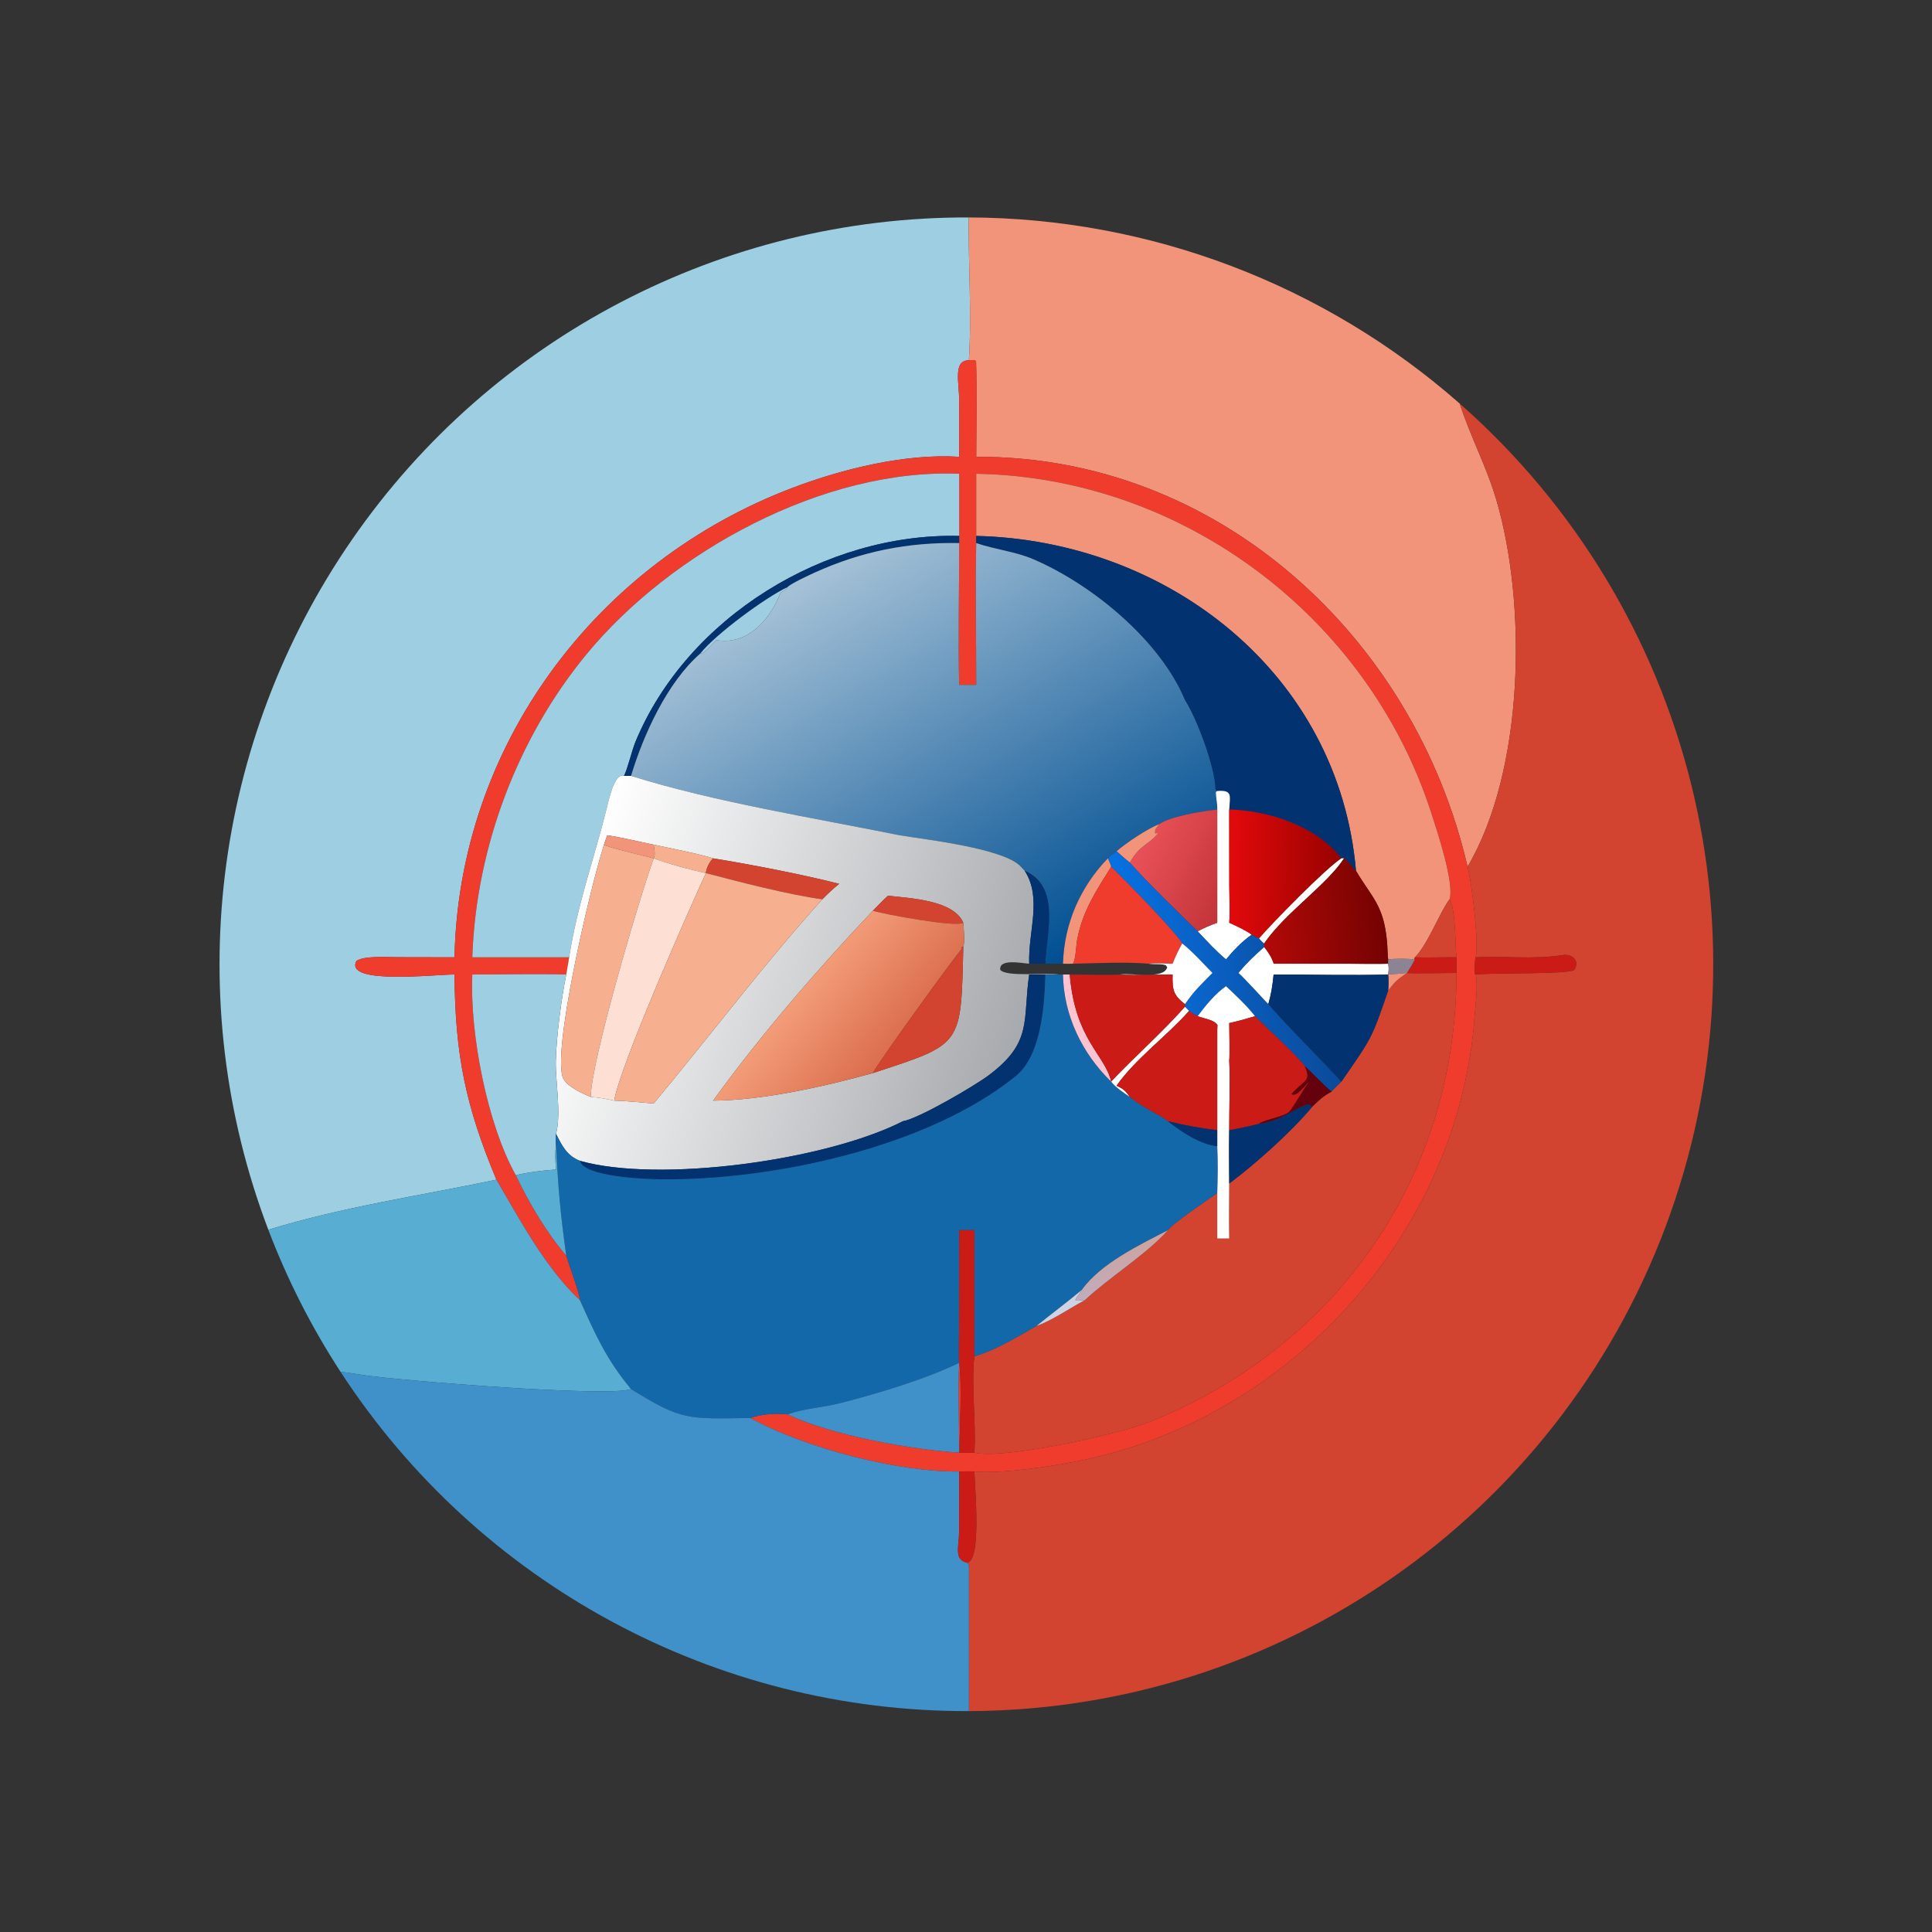 <?xml version="1.0" encoding="utf-8" ?><svg xmlns="http://www.w3.org/2000/svg" xmlns:xlink="http://www.w3.org/1999/xlink" width="1024" height="1024" viewBox="0 0 1024 1024"><rect x="0" y="0" width="1024" height="1024" fill="#333333" stroke="none"/><path fill="#9DCEE2" transform="scale(2 2)" d="M71.107 325.895C47.935 264.968 56.25 196.538 93.338 142.933C130.426 89.327 191.53 57.421 256.714 57.624C256.592 69.649 257.554 83.703 256.759 95.466C252.506 95.517 254.196 101.441 254.187 106.026L254.194 121.056C239.92 120.157 223.3 124.248 210.035 129.279C157.961 149.029 121.616 197.593 120.45 253.698L105.087 253.668C102.468 253.666 96.415 253.24 94.443 254.684C91.148 261.1 115.892 258.175 120.45 258.254C120.612 279.564 123.387 293.103 131.556 312.627C111.095 316.936 91.481 319.684 71.107 325.895Z"/><path fill="#F29479" transform="scale(2 2)" d="M256.714 57.624C304.638 57.773 350.88 75.306 386.856 106.968L386.93 107.205C389.613 115.578 393.918 123.532 396.553 132.506C404.737 160.375 403.925 204.243 388.921 229.686C374.843 168.819 322.821 120.803 258.713 121.056C258.723 112.826 258.915 103.832 258.67 95.663C257.902 95.309 257.673 95.439 256.759 95.466C257.554 83.703 256.592 69.649 256.714 57.624Z"/><path fill="#EF3C2D" transform="scale(2 2)" d="M254.194 121.056L254.187 106.026C254.196 101.441 252.506 95.517 256.759 95.466C257.673 95.439 257.902 95.309 258.67 95.663C258.915 103.832 258.723 112.826 258.713 121.056C322.821 120.803 374.843 168.819 388.921 229.686C390.083 234.198 391.94 249.323 391.085 253.698C390.819 254.613 390.613 257.43 390.946 258.276L391.085 258.254C391.73 261.233 391.011 266.238 390.783 269.412C386.653 326.743 341.846 376.066 285.736 387.2C278.492 388.637 265.503 390.616 258.224 389.962C257.032 389.874 255.421 389.945 254.194 389.962C238.039 390.175 213.519 383.822 198.806 375.779C201.759 374.73 205.591 374.472 208.697 374.814C220.199 380.342 241.833 384.237 254.194 384.95C254.198 377.919 253.841 367.949 254.194 361.152C254.978 366.603 254.326 379.197 254.194 384.95L258.224 384.95C265.446 386.817 295.791 380.333 304.557 376.84C354.31 357.013 386.016 311.538 385.98 257.839C386.019 256.45 385.997 255.086 385.98 253.698C385.577 250.038 385.826 241.15 384.15 238.322C385.476 234.015 380.741 219.881 379.24 215.255C362.498 163.644 313.686 126.522 258.713 125.553L258.713 142.024L258.713 143.917C258.437 156.067 258.722 169.233 258.713 181.498C257.244 181.532 255.673 181.502 254.194 181.498C253.879 169.538 254.215 155.993 254.194 143.917L254.194 142.024L254.194 125.553C218.252 124.075 177.778 146.205 155.351 173.471C137.18 195.562 126.308 224.373 125.196 252.943L125.171 253.698L150.831 253.698L150.063 258.254C142.006 258.047 133.31 258.263 125.171 258.254C124.445 273.721 129.108 297.95 136.708 311.462C140.198 318.788 144.768 326.573 150.063 332.751C150.802 335.238 153.628 342.719 153.693 344.565C144.506 335.978 137.796 323.26 131.556 312.627C123.387 293.103 120.612 279.564 120.45 258.254C115.892 258.175 91.148 261.1 94.443 254.684C96.415 253.24 102.468 253.666 105.087 253.668L120.45 253.698C121.616 197.593 157.961 149.029 210.035 129.279C223.3 124.248 239.92 120.157 254.194 121.056Z"/><path fill="#D24430" transform="scale(2 2)" d="M386.856 106.968C448.582 161.293 470.29 248.125 441.388 325.105C412.487 402.086 338.998 453.178 256.772 453.458L256.781 415.777C256.781 414.593 256.801 414.655 256.192 414.101C260.214 414.076 258.318 394.218 258.224 389.962C265.503 390.616 278.492 388.637 285.736 387.2C341.846 376.066 386.653 326.743 390.783 269.412C391.011 266.238 391.73 261.233 391.085 258.254C396.337 257.731 414.606 258.253 417.138 257.092C418.842 254.659 416.646 252.706 414.139 253.102C406.478 254.31 398.776 253.324 391.085 253.698C391.94 249.323 390.083 234.198 388.921 229.686C403.925 204.243 404.737 160.375 396.553 132.506C393.918 123.532 389.613 115.578 386.93 107.205L386.856 106.968Z"/><path fill="#9DCEE2" transform="scale(2 2)" d="M254.194 142.024C218.795 141.161 182.134 163.552 168.44 196.493C167.414 198.96 166.366 203.671 165.366 205.613C162.804 204.621 161.197 212.551 160.771 214.253C157.392 227.758 152.978 239.838 150.831 253.698L125.171 253.698L125.196 252.943C126.308 224.373 137.18 195.562 155.351 173.471C177.778 146.205 218.252 124.075 254.194 125.553L254.194 142.024Z"/><path fill="#F29479" transform="scale(2 2)" d="M258.713 142.024L258.713 125.553C313.686 126.522 362.498 163.644 379.24 215.255C380.741 219.881 385.476 234.015 384.15 238.322C381.755 241.369 378.274 250.503 374.968 253.698L374.799 254.087L374.968 254.261C373.546 254.052 369.283 254.014 367.88 254.261C367.712 253.314 367.708 250.82 367.572 249.567C366.691 239.804 363.579 237.912 359.352 230.767C354.828 178.471 309.476 143.236 258.713 142.024Z"/><path fill="#033270" transform="scale(2 2)" d="M165.366 205.613C166.366 203.671 167.414 198.96 168.44 196.493C182.134 163.552 218.795 141.161 254.194 142.024L254.194 143.917C240.604 143.674 228.334 146.108 215.948 151.718C214.612 152.323 209.367 154.761 208.697 155.601C202.912 158.279 189.516 168.181 185.608 173.166C176.804 180.845 170.504 194.735 167.231 205.613L165.366 205.613Z"/><path fill="#033270" transform="scale(2 2)" d="M258.713 142.024C309.476 143.236 354.828 178.471 359.352 230.767C358.177 230.004 357.937 228.602 356.187 227.471L355.482 227.471C348.875 218.937 336.211 214.811 325.755 214.526C325.932 210.99 326.77 209.286 322.585 209.622C322.241 209.454 322.434 209.584 322.088 209.129C321.995 203.344 317.194 190.469 314.04 185.563C307.489 169.804 289.628 154.999 273.868 148.21C269.071 146.143 263.644 145.634 258.713 143.917L258.713 142.024Z"/><defs><linearGradient id="gradient_0" gradientUnits="userSpaceOnUse" x1="277.583" y1="257.191" x2="214.588" y2="151.762"><stop offset="0" stop-color="#004F92"/><stop offset="1" stop-color="#A6C2D7"/></linearGradient></defs><path fill="url(#gradient_0)" transform="scale(2 2)" d="M208.697 155.601C209.367 154.761 214.612 152.323 215.948 151.718C228.334 146.108 240.604 143.674 254.194 143.917C254.215 155.993 253.879 169.538 254.194 181.498C255.673 181.502 257.244 181.532 258.713 181.498C258.722 169.233 258.437 156.067 258.713 143.917C263.644 145.634 269.071 146.143 273.868 148.21C289.628 154.999 307.489 169.804 314.04 185.563C317.194 190.469 321.995 203.344 322.088 209.129C322.434 209.584 322.241 209.454 322.585 209.622L322.2 209.902C322.247 211.588 322.627 212.831 322.585 214.526C318.724 214.956 310.371 216.258 307.179 218.407C303.927 219.703 298.581 223.296 295.895 225.588C295.063 226.191 294.259 226.7 293.586 227.471C286.228 235.131 282.023 244.774 281.706 255.397C280.194 255.359 278.555 255.394 277.032 255.397C277.27 247.241 281.198 234.993 271.557 230.767L270.546 229.686C266.221 224.802 244.83 222.429 238.387 221.346C215.91 216.797 188.997 212.474 167.231 205.613C170.504 194.735 176.804 180.845 185.608 173.166C186.357 173.572 189.184 170.26 189.806 169.635C198.195 171.077 204.179 164.072 206.845 157.08C207.747 156.536 208.268 156.43 208.697 155.601Z"/><path fill="#9DCEE2" transform="scale(2 2)" d="M185.608 173.166C189.516 168.181 202.912 158.279 208.697 155.601C208.268 156.43 207.747 156.536 206.845 157.08C204.179 164.072 198.195 171.077 189.806 169.635C189.184 170.26 186.357 173.572 185.608 173.166Z"/><defs><linearGradient id="gradient_1" gradientUnits="userSpaceOnUse" x1="269.875" y1="287.656" x2="149.282" y2="246.484"><stop offset="0" stop-color="#A4A7AB"/><stop offset="1" stop-color="white"/></linearGradient></defs><path fill="url(#gradient_1)" transform="scale(2 2)" d="M150.831 253.698C152.978 239.838 157.392 227.758 160.771 214.253C161.197 212.551 162.804 204.621 165.366 205.613L167.231 205.613C188.997 212.474 215.91 216.797 238.387 221.346C244.83 222.429 266.221 224.802 270.546 229.686L271.557 230.767C276.249 238.048 272.423 246.922 272.747 255.397C270.893 255.283 264.639 253.941 265.08 257.028C266.819 259.013 277.118 257.652 280.608 258.254C279.507 258.298 278.154 258.257 277.032 258.254L272.747 258.254C270.963 270.442 273.794 276.188 261.949 285.011C258.183 287.817 243.413 296.468 239.291 297.131C218.677 307.612 174.602 313.547 153.693 307.633C150.242 306.289 148.928 303.626 147.356 300.475C148.8 295.069 147.15 286.242 147.292 281.128C147.474 274.578 148.76 264.626 150.063 258.254L150.831 253.698ZM160.065 223.839C156.301 235.521 145.992 279.878 149.335 285.943C150.494 288.046 154.427 289.853 156.565 290.704C159.247 290.896 160.208 291.163 162.784 291.676C166.159 291.769 169.838 292.147 173.236 292.433C188.056 274.658 202.548 255.381 217.919 238.322C219.517 236.73 220.646 235.636 222.384 234.218C212.57 231.721 199.048 229.104 188.979 227.471C185.932 226.405 176.794 224.632 173.236 223.839C169.074 223.005 165.167 222.017 160.952 221.346C160.68 221.968 160.305 223.156 160.065 223.839ZM231.327 241.357C216.672 256.807 201.531 274.344 188.979 291.676C202.155 291.622 218.65 287.877 231.327 284.378C255.19 276.547 254.652 277.349 255.28 251C255.717 249.75 255.399 245.887 255.28 244.528C252.761 238.572 241.248 238.033 235.336 237.377C234.009 238.553 232.588 240.072 231.327 241.357Z"/><path fill="white" transform="scale(2 2)" d="M322.585 209.622C326.77 209.286 325.932 210.99 325.755 214.526L325.771 234.822C325.775 237.406 325.988 242.195 325.755 244.528C327.617 245.393 330.096 246.5 331.713 247.699C329.074 249.56 326.958 251.788 324.914 254.261C322.205 252.026 319.799 249.357 317.39 246.8C319.366 245.78 320.492 245.305 322.585 244.528L322.585 214.526C322.627 212.831 322.247 211.588 322.2 209.902L322.585 209.622Z"/><defs><linearGradient id="gradient_2" gradientUnits="userSpaceOnUse" x1="354.414" y1="231.773" x2="326.22" y2="231.289"><stop offset="0" stop-color="#990200"/><stop offset="1" stop-color="#E2090B"/></linearGradient></defs><path fill="url(#gradient_2)" transform="scale(2 2)" d="M325.755 214.526C336.211 214.811 348.875 218.937 355.482 227.471C351.175 230.295 337.169 244.631 333.667 248.701C332.998 248.39 332.365 248.043 331.713 247.699C330.096 246.5 327.617 245.393 325.755 244.528C325.988 242.195 325.775 237.406 325.771 234.822L325.755 214.526Z"/><defs><linearGradient id="gradient_3" gradientUnits="userSpaceOnUse" x1="326.828" y1="234.008" x2="302.9" y2="222.149"><stop offset="0" stop-color="#C33539"/><stop offset="1" stop-color="#E95157"/></linearGradient></defs><path fill="url(#gradient_3)" transform="scale(2 2)" d="M307.179 218.407C310.371 216.258 318.724 214.956 322.585 214.526L322.585 244.528C320.492 245.305 319.366 245.78 317.39 246.8C312.651 242.193 303.563 233.367 299.418 228.604C301.92 223.959 304.482 223.862 306.918 220.8L306.703 220.646L306.308 220.945L306.097 220.646C306.077 219.369 306.679 219.397 307.179 218.407Z"/><path fill="#F29479" transform="scale(2 2)" d="M295.895 225.588C298.581 223.296 303.927 219.703 307.179 218.407C306.679 219.397 306.077 219.369 306.097 220.646L306.308 220.945L306.703 220.646L306.918 220.8C304.482 223.862 301.92 223.959 299.418 228.604C298.184 227.663 297.052 226.62 295.895 225.588Z"/><path fill="#F29479" transform="scale(2 2)" d="M160.065 223.839C160.305 223.156 160.68 221.968 160.952 221.346C165.167 222.017 169.074 223.005 173.236 223.839C173.373 224.897 173.775 226.627 173.236 227.471C171.528 226.982 160.657 224.506 160.065 223.839Z"/><path fill="#F6B090" transform="scale(2 2)" d="M156.565 290.704C154.427 289.853 150.494 288.046 149.335 285.943C145.992 279.878 156.301 235.521 160.065 223.839C160.657 224.506 171.528 226.982 173.236 227.471L173.236 227.471C169.068 239.121 156.527 281.854 156.565 290.704Z"/><path fill="#F6B090" transform="scale(2 2)" d="M173.236 223.839C176.794 224.632 185.932 226.405 188.979 227.471C188.112 228.281 187.084 230.202 187.087 231.388L187.087 231.388C182.467 230.365 177.693 229.084 173.236 227.471L173.236 227.471C173.775 226.627 173.373 224.897 173.236 223.839Z"/><defs><linearGradient id="gradient_4" gradientUnits="userSpaceOnUse" x1="348.029" y1="252.464" x2="300.516" y2="261.278"><stop offset="0" stop-color="#0A4B9A"/><stop offset="1" stop-color="#0871E2"/></linearGradient></defs><path fill="url(#gradient_4)" transform="scale(2 2)" d="M293.586 227.471C294.259 226.7 295.063 226.191 295.895 225.588C297.052 226.62 298.184 227.663 299.418 228.604C303.563 233.367 312.651 242.193 317.39 246.8C319.799 249.357 322.205 252.026 324.914 254.261C326.958 251.788 329.074 249.56 331.713 247.699C332.365 248.043 332.998 248.39 333.667 248.701C334.113 249.185 334.483 249.64 335.023 250.015L335.023 251C332.373 253.362 330.518 255.075 328.221 257.839C329.583 258.967 335.958 266.019 336.119 266.103C342.102 272.95 349.266 279.822 355.482 286.655C354.671 287.466 353.626 288.452 352.891 289.302C350.78 287.593 348.05 284.564 345.79 282.545C343.865 279.896 335.299 271.984 332.581 269.304C330.834 266.925 327.131 263.434 324.914 261.356C322.129 263.245 319.369 266.625 317.39 269.304C316.733 269.02 315.752 268.323 315.115 267.902L314.04 266.826L314.04 266.103C316.397 262.629 318.359 260.814 321.311 257.839C318.847 255.339 315.977 252.126 313.285 250.015C311.072 246.385 298.227 233.374 294.479 229.686C294.419 229.31 293.775 227.909 293.586 227.471Z"/><path fill="white" transform="scale(2 2)" d="M355.482 227.471L356.187 227.471C351.598 234.55 340.566 241.895 335.023 250.015C334.483 249.64 334.113 249.185 333.667 248.701C337.169 244.631 351.175 230.295 355.482 227.471Z"/><path fill="#FEDFD4" transform="scale(2 2)" d="M173.236 227.471C177.693 229.084 182.467 230.365 187.087 231.388C182.751 240.644 164.148 282.865 162.784 291.676C160.208 291.163 159.247 290.896 156.565 290.704C156.527 281.854 169.068 239.121 173.236 227.471Z"/><path fill="#D24430" transform="scale(2 2)" d="M187.087 231.388C187.084 230.202 188.112 228.281 188.979 227.471C199.048 229.104 212.57 231.721 222.384 234.218C220.646 235.636 219.517 236.73 217.919 238.322C209.055 237.129 195.839 233.681 187.087 231.388Z"/><defs><linearGradient id="gradient_5" gradientUnits="userSpaceOnUse" x1="366.333" y1="241.174" x2="334.895" y2="244.184"><stop offset="0" stop-color="#750302"/><stop offset="1" stop-color="#B10907"/></linearGradient></defs><path fill="url(#gradient_5)" transform="scale(2 2)" d="M356.187 227.471C357.937 228.602 358.177 230.004 359.352 230.767C363.579 237.912 366.691 239.804 367.572 249.567C367.708 250.82 367.712 253.314 367.88 254.261L367.88 255.397C365.119 255.575 360.41 255.418 357.517 255.416L337.52 255.397C336.9 253.56 336.145 252.507 335.023 251L335.023 250.015C340.566 241.895 351.598 234.55 356.187 227.471Z"/><path fill="#F29479" transform="scale(2 2)" d="M281.706 255.397C282.023 244.774 286.228 235.131 293.586 227.471C293.775 227.909 294.419 229.31 294.479 229.686C290.491 236.088 286.926 241.373 285.474 248.962C285.146 250.674 285.136 254.098 284.344 255.397C283.637 255.443 282.453 255.399 281.706 255.397Z"/><path fill="#EF3C2D" transform="scale(2 2)" d="M284.344 255.397C285.136 254.098 285.146 250.674 285.474 248.962C286.926 241.373 290.491 236.088 294.479 229.686C298.227 233.374 311.072 246.385 313.285 250.015C312.224 252.023 311.574 253.297 310.753 255.397C309.011 255.366 306.09 255.229 304.446 255.397C298.422 254.858 290.459 255.274 284.344 255.397Z"/><path fill="#033270" transform="scale(2 2)" d="M271.557 230.767C281.198 234.993 277.27 247.241 277.032 255.397L272.747 255.397C272.423 246.922 276.249 238.048 271.557 230.767Z"/><path fill="#F6B090" transform="scale(2 2)" d="M187.087 231.388L187.087 231.388C195.839 233.681 209.055 237.129 217.919 238.322C202.548 255.381 188.056 274.658 173.236 292.433C169.838 292.147 166.159 291.769 162.784 291.676C164.148 282.865 182.751 240.644 187.087 231.388Z"/><path fill="#D24430" transform="scale(2 2)" d="M231.327 241.357C232.588 240.072 234.009 238.553 235.336 237.377C241.248 238.033 252.761 238.572 255.28 244.528C253.446 245.842 234.381 242.298 231.327 241.357Z"/><path fill="#D24430" transform="scale(2 2)" d="M374.968 253.698C378.274 250.503 381.755 241.369 384.15 238.322C385.826 241.15 385.577 250.038 385.98 253.698C382.422 253.64 378.363 253.845 374.968 253.698Z"/><defs><linearGradient id="gradient_6" gradientUnits="userSpaceOnUse" x1="235.249" y1="278.942" x2="213.498" y2="261.051"><stop offset="0" stop-color="#DB6E4E"/><stop offset="1" stop-color="#F39C78"/></linearGradient></defs><path fill="url(#gradient_6)" transform="scale(2 2)" d="M188.979 291.676C201.531 274.344 216.672 256.807 231.327 241.357C234.381 242.298 253.446 245.842 255.28 244.528C255.399 245.887 255.717 249.75 255.28 251L254.888 250.921L254.864 251.587C254.287 251.75 232.808 281.398 231.327 284.378C218.65 287.877 202.155 291.622 188.979 291.676Z"/><path fill="white" transform="scale(2 2)" d="M313.285 250.015C315.977 252.126 318.847 255.339 321.311 257.839C318.359 260.814 316.397 262.629 314.04 266.103C310.764 263.661 310.684 262.072 310.753 258.254C306.524 258.229 300.945 258.514 296.889 258.254C299.911 257.769 308.519 259.652 309.32 256.313L308.955 255.816C307.846 255.364 306.272 255.609 304.746 255.433L304.446 255.397C306.09 255.229 309.011 255.366 310.753 255.397C311.574 253.297 312.224 252.023 313.285 250.015Z"/><path fill="#D24430" transform="scale(2 2)" d="M231.327 284.378C232.808 281.398 254.287 251.75 254.864 251.587L254.888 250.921L255.28 251C254.652 277.349 255.19 276.547 231.327 284.378Z"/><path fill="white" transform="scale(2 2)" d="M328.221 257.839C330.518 255.075 332.373 253.362 335.023 251C336.145 252.507 336.9 253.56 337.52 255.397L357.517 255.416C360.41 255.418 365.119 255.575 367.88 255.397C368.085 256.659 368.028 256.97 367.88 258.254L367.88 258.254C358.235 258.535 347.27 258.244 337.52 258.254C337.245 261.07 336.899 263.362 336.119 266.103C335.958 266.019 329.583 258.967 328.221 257.839Z"/><path fill="#CB1B16" transform="scale(2 2)" d="M391.085 258.254L390.946 258.276C390.613 257.43 390.819 254.613 391.085 253.698C398.776 253.324 406.478 254.31 414.139 253.102C416.646 252.706 418.842 254.659 417.138 257.092C414.606 258.253 396.337 257.731 391.085 258.254Z"/><path fill="#CB1B16" transform="scale(2 2)" d="M374.968 253.698C378.363 253.845 382.422 253.64 385.98 253.698C385.997 255.086 386.019 256.45 385.98 257.839C383.986 257.814 373.915 258.162 372.854 257.839C373.694 256.563 374.24 255.595 374.968 254.261L374.799 254.087L374.968 253.698Z"/><path fill="#8C8394" transform="scale(2 2)" d="M367.88 254.261C369.283 254.014 373.546 254.052 374.968 254.261C374.24 255.595 373.694 256.563 372.854 257.839L372.854 257.839C371.199 257.995 369.539 258.173 367.88 258.254C368.028 256.97 368.085 256.659 367.88 255.397L367.88 254.261Z"/><path fill="#D24430" transform="scale(2 2)" d="M372.854 257.839L372.854 257.839C373.915 258.162 383.986 257.814 385.98 257.839C386.016 311.538 354.31 357.013 304.557 376.84C295.791 380.333 265.446 386.817 258.224 384.95C258.73 377.118 257.321 366.744 258.224 359.418C263.267 358.118 270.029 354.039 274.713 351.36C278.443 350.162 283.602 346.602 287.477 344.565C293.876 338.566 303.944 332.311 309.521 326.006C310.428 324.431 320.783 317.429 322.585 316.186L322.585 328.219L325.755 328.219C325.635 323.511 325.746 318.384 325.755 313.644C332.526 308.61 342.427 299.793 347.737 293.305C349.653 291.481 350.555 290.523 352.891 289.302C353.626 288.452 354.671 287.466 355.482 286.655C363.621 274.85 363.418 275.519 367.88 262.521C369.728 260.032 370.334 259.594 372.854 257.839Z"/><path fill="#F29479" transform="scale(2 2)" d="M367.88 258.254C369.539 258.173 371.199 257.995 372.854 257.839C370.334 259.594 369.728 260.032 367.88 262.521C367.974 261.181 368.022 259.578 367.88 258.254L367.88 258.254Z"/><path fill="#9DCEE2" transform="scale(2 2)" d="M125.171 258.254C133.31 258.263 142.006 258.047 150.063 258.254C148.76 264.626 147.474 274.578 147.292 281.128C147.15 286.242 148.8 295.069 147.356 300.475C147.149 301.667 147.275 302.547 147.356 303.749C146.989 305.739 147.199 307.915 147.356 309.937C144.882 310.069 139.197 310.716 136.708 311.462C129.108 297.95 124.445 273.721 125.171 258.254Z"/><path fill="#033270" transform="scale(2 2)" d="M272.747 258.254L277.032 258.254C276.793 266.728 275.93 279.702 269.156 285.195C245.689 304.224 204.21 312.892 174.997 312.533C171.125 312.486 154.743 311.901 153.693 307.633C174.602 313.547 218.677 307.612 239.291 297.131C243.413 296.468 258.183 287.817 261.949 285.011C273.794 276.188 270.963 270.442 272.747 258.254Z"/><path fill="#1368AA" transform="scale(2 2)" d="M277.032 258.254C278.154 258.257 279.507 258.298 280.608 258.254L281.706 258.254C281.902 269.102 286.758 279.134 294.479 286.655C295.495 288.069 297.961 289.699 299.418 290.704C303.629 294.061 306.487 294.823 309.521 297.131C312.852 299.847 318.23 303.339 322.585 303.749C322.803 307.825 322.735 312.104 322.585 316.186C320.783 317.429 310.428 324.431 309.521 326.006C302.094 329.842 291.604 334.877 286.692 341.828C282.606 345.262 278.753 348.084 274.713 351.36C270.029 354.039 263.267 358.118 258.224 359.418L258.224 326.006L254.194 326.006L254.177 350.637C254.175 352.32 254.024 360.003 254.194 361.152C245.195 365.527 232.53 369.32 222.72 371.827C218.004 373.033 213.633 373.125 208.697 374.814C205.591 374.472 201.759 374.73 198.806 375.779C182.006 376.014 180.746 376.469 167.231 368.125C160.635 360.17 157.791 353.668 153.693 344.565C153.628 342.719 150.802 335.238 150.063 332.751C148.508 321.559 147.96 315.345 147.356 303.749C147.275 302.547 147.149 301.667 147.356 300.475C148.928 303.626 150.242 306.289 153.693 307.633C154.743 311.901 171.125 312.486 174.997 312.533C204.21 312.892 245.689 304.224 269.156 285.195C275.93 279.702 276.793 266.728 277.032 258.254Z"/><path fill="#FEC3D1" transform="scale(2 2)" d="M281.706 258.254L283.496 258.254C284.918 275.605 292.89 279.524 294.479 286.655L294.479 286.655C286.758 279.134 281.902 269.102 281.706 258.254Z"/><path fill="#CB1B16" transform="scale(2 2)" d="M283.496 258.254C285.487 258.263 295.538 258.455 296.889 258.254C300.945 258.514 306.524 258.229 310.753 258.254C310.684 262.072 310.764 263.661 314.04 266.103L314.04 266.826C308.142 273.497 300.697 280.088 294.479 286.655C292.89 279.524 284.918 275.605 283.496 258.254Z"/><path fill="#033270" transform="scale(2 2)" d="M337.52 258.254C347.27 258.244 358.235 258.535 367.88 258.254C368.022 259.578 367.974 261.181 367.88 262.521C363.418 275.519 363.621 274.85 355.482 286.655C349.266 279.822 342.102 272.95 336.119 266.103C336.899 263.362 337.245 261.07 337.52 258.254Z"/><path fill="white" transform="scale(2 2)" d="M317.39 269.304C319.369 266.625 322.129 263.245 324.914 261.356C327.131 263.434 330.834 266.925 332.581 269.304C330.239 269.991 328.149 270.612 325.755 271.129C325.766 272.708 325.93 279.906 325.755 281.034C326.043 286.47 325.731 293.897 325.755 299.514C325.66 304.176 325.735 308.973 325.755 313.644C325.746 318.384 325.635 323.511 325.755 328.219L322.585 328.219L322.585 316.186C322.735 312.104 322.803 307.825 322.585 303.749L322.585 299.514L322.585 272.886L322.638 271.661C321.794 270.282 319.303 269.988 317.39 269.304Z"/><path fill="white" transform="scale(2 2)" d="M294.479 286.655C300.697 280.088 308.142 273.497 314.04 266.826L315.115 267.902C309.251 274.535 300.9 280.594 295.895 287.716C297.884 288.676 298.113 288.922 299.418 290.704C297.961 289.699 295.495 288.069 294.479 286.655L294.479 286.655Z"/><path fill="#CB1B16" transform="scale(2 2)" d="M315.115 267.902C315.752 268.323 316.733 269.02 317.39 269.304C319.303 269.988 321.794 270.282 322.638 271.661L322.585 272.886L322.585 299.514C317.517 298.901 314.465 298.311 309.521 297.131C306.487 294.823 303.629 294.061 299.418 290.704C298.113 288.922 297.884 288.676 295.895 287.716C300.9 280.594 309.251 274.535 315.115 267.902Z"/><path fill="#CB1B16" transform="scale(2 2)" d="M325.755 271.129C328.149 270.612 330.239 269.991 332.581 269.304C335.299 271.984 343.865 279.896 345.79 282.545L345.984 283.018C347.515 286.697 345.276 286.352 342.279 289.952C343.7 290.859 345.89 287.502 346.933 286.655C345.011 289.295 343.661 291.975 341.817 294.456C340.722 295.93 334.774 296.718 333.667 297.823C331.568 298.384 327.935 299.132 325.755 299.514C325.731 293.897 326.043 286.47 325.755 281.034C325.93 279.906 325.766 272.708 325.755 271.129Z"/><path fill="#65010C" transform="scale(2 2)" d="M345.79 282.545C348.05 284.564 350.78 287.593 352.891 289.302C350.555 290.523 349.653 291.481 347.737 293.305L346.894 292.64C343.649 293.208 339.541 297.238 333.667 297.823C334.774 296.718 340.722 295.93 341.817 294.456C343.661 291.975 345.011 289.295 346.933 286.655C345.89 287.502 343.7 290.859 342.279 289.952C345.276 286.352 347.515 286.697 345.984 283.018L345.79 282.545Z"/><path fill="#033270" transform="scale(2 2)" d="M333.667 297.823C339.541 297.238 343.649 293.208 346.894 292.64L347.737 293.305C342.427 299.793 332.526 308.61 325.755 313.644C325.735 308.973 325.66 304.176 325.755 299.514C327.935 299.132 331.568 298.384 333.667 297.823Z"/><path fill="#033270" transform="scale(2 2)" d="M309.521 297.131C314.465 298.311 317.517 298.901 322.585 299.514L322.585 303.749C318.23 303.339 312.852 299.847 309.521 297.131Z"/><path fill="#57ADD2" transform="scale(2 2)" d="M147.356 309.937C147.199 307.915 146.989 305.739 147.356 303.749C147.96 315.345 148.508 321.559 150.063 332.751C144.768 326.573 140.198 318.788 136.708 311.462C139.197 310.716 144.882 310.069 147.356 309.937Z"/><path fill="#57ADD2" transform="scale(2 2)" d="M71.107 325.895C91.481 319.684 111.095 316.936 131.556 312.627C137.796 323.26 144.506 335.978 153.693 344.565C157.791 353.668 160.635 360.17 167.231 368.125C161.406 370.363 105.271 365.801 96.359 364.415C94.339 364.102 92.276 363.76 90.242 363.537C82.539 351.708 76.124 339.089 71.107 325.895Z"/><path fill="#CB1B16" transform="scale(2 2)" d="M258.224 326.006L258.224 359.418C257.321 366.744 258.73 377.118 258.224 384.95L254.194 384.95C254.326 379.197 254.978 366.603 254.194 361.152C254.024 360.003 254.175 352.32 254.177 350.637L254.194 326.006L258.224 326.006Z"/><defs><linearGradient id="gradient_7" gradientUnits="userSpaceOnUse" x1="293.677" y1="332.434" x2="296.494" y2="341.091"><stop offset="0" stop-color="#CCA4A1"/><stop offset="1" stop-color="#C1ACBD"/></linearGradient></defs><path fill="url(#gradient_7)" transform="scale(2 2)" d="M286.692 341.828C291.604 334.877 302.094 329.842 309.521 326.006C303.944 332.311 293.876 338.566 287.477 344.565C284.08 344.778 284.663 344.98 286.446 342.214L286.692 341.828Z"/><path fill="#CCD3E4" transform="scale(2 2)" d="M274.713 351.36C278.753 348.084 282.606 345.262 286.692 341.828L286.446 342.214C284.663 344.98 284.08 344.778 287.477 344.565C283.602 346.602 278.443 350.162 274.713 351.36Z"/><path fill="#4091C9" transform="scale(2 2)" d="M208.697 374.814C213.633 373.125 218.004 373.033 222.72 371.827C232.53 369.32 245.195 365.527 254.194 361.152C253.841 367.949 254.198 377.919 254.194 384.95C241.833 384.237 220.199 380.342 208.697 374.814Z"/><path fill="#4091C9" transform="scale(2 2)" d="M90.242 363.537C92.276 363.76 94.339 364.102 96.359 364.415C105.271 365.801 161.406 370.363 167.231 368.125C180.746 376.469 182.006 376.014 198.806 375.779C213.519 383.822 238.039 390.175 254.194 389.962L254.174 405.863C254.166 409.737 252.712 413.301 256.192 414.101C256.801 414.655 256.781 414.593 256.781 415.777L256.772 453.458C189.599 453.687 126.895 419.829 90.242 363.537Z"/><path fill="#CB1B16" transform="scale(2 2)" d="M254.194 389.962C255.421 389.945 257.032 389.874 258.224 389.962C258.318 394.218 260.214 414.076 256.192 414.101C252.712 413.301 254.166 409.737 254.174 405.863L254.194 389.962Z"/></svg>
